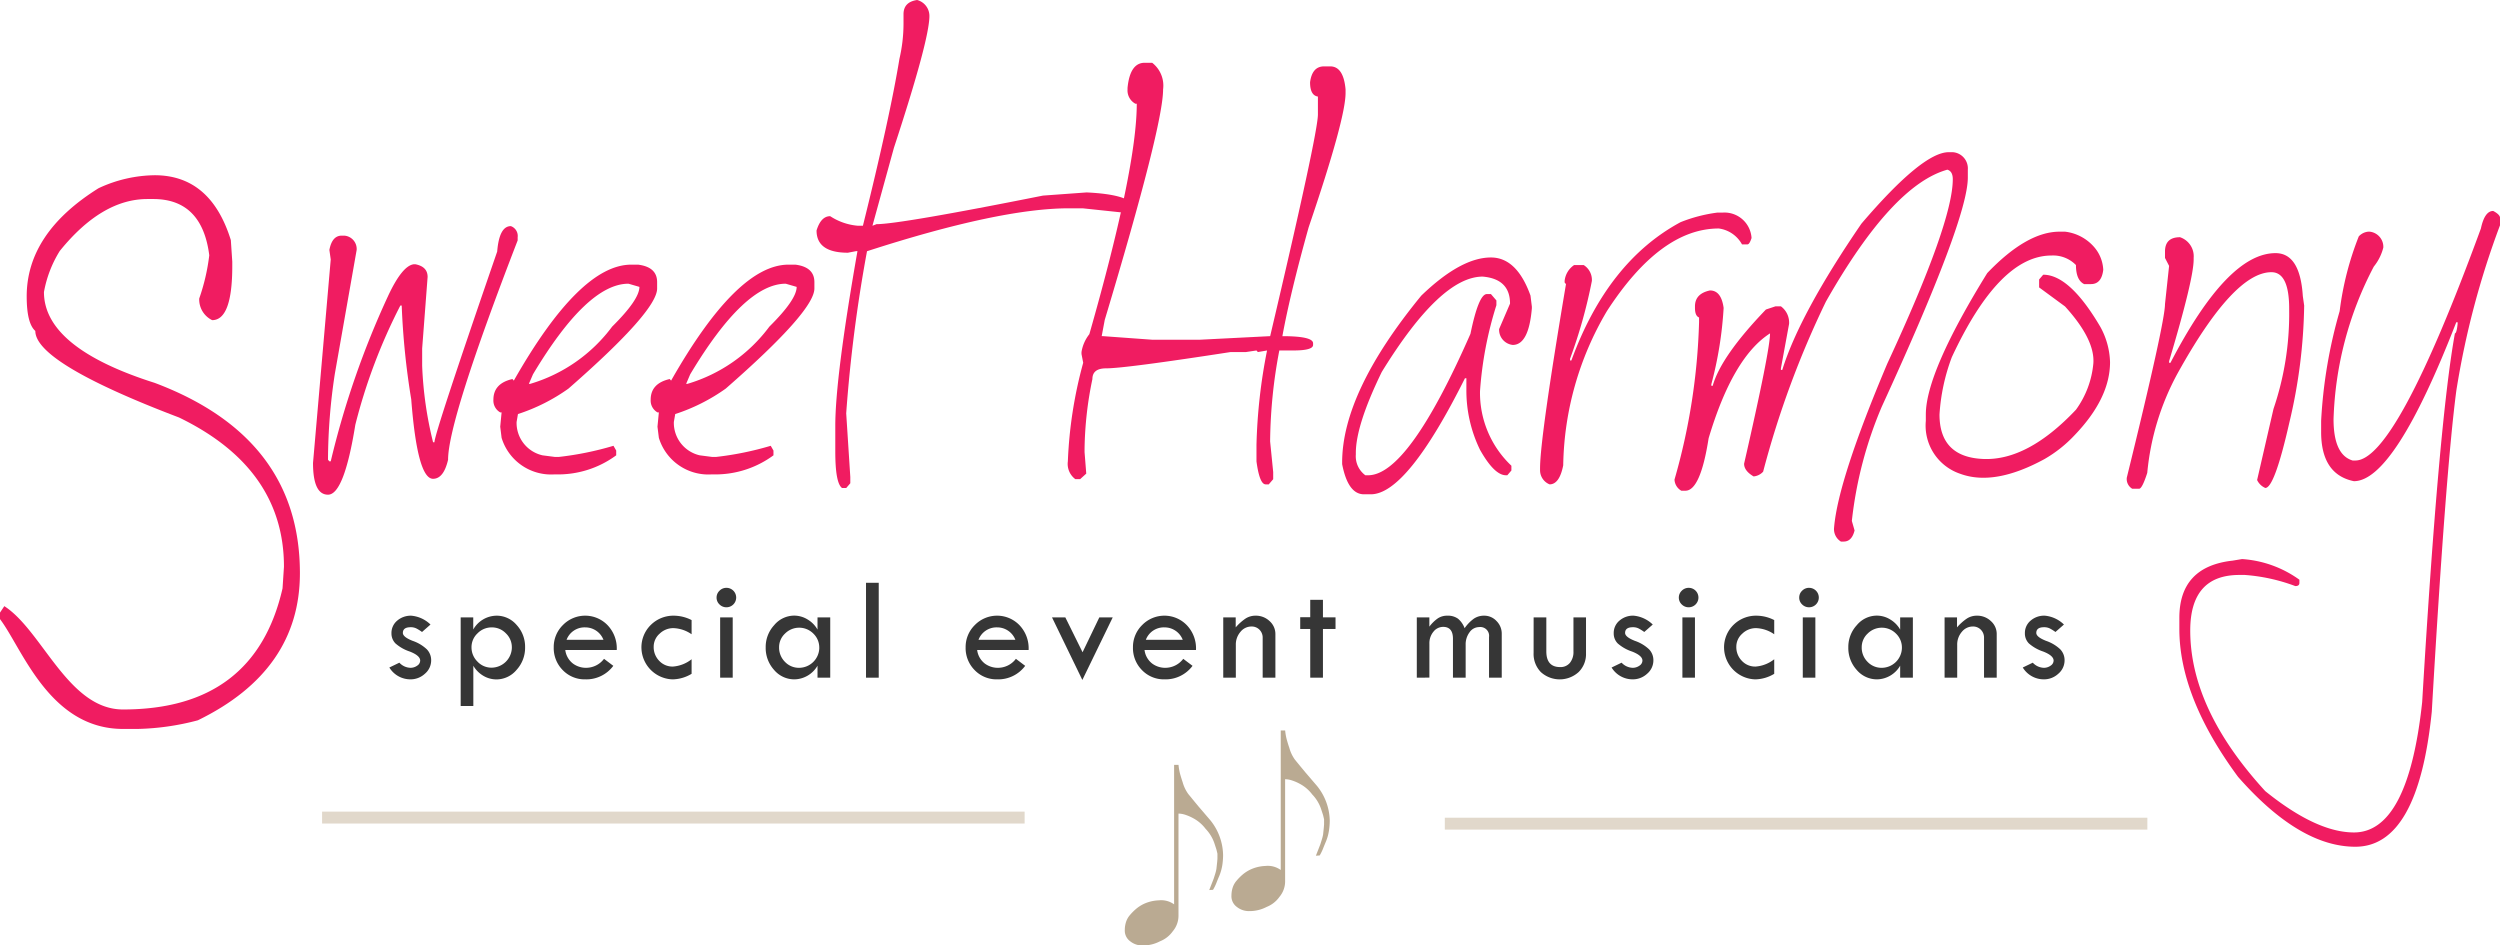 <svg xmlns="http://www.w3.org/2000/svg" width="209.996" height="79.42" viewBox="0 0 209.996 79.42">
  <g id="Group_19" data-name="Group 19" transform="translate(0 0)">
    <g id="Group_18" data-name="Group 18" transform="translate(0)">
      <g id="Group_8174" data-name="Group 8174">
        <path id="Path_1" data-name="Path 1" d="M29.84,37.809q4.709,0,6.4,5.45l.121,1.817v.364q0,4.543-1.691,4.542a1.938,1.938,0,0,1-1.086-1.816,17.088,17.088,0,0,0,.844-3.633q-.6-4.725-4.708-4.725h-.484q-3.835,0-7.364,4.36a9.823,9.823,0,0,0-1.33,3.452q0,4.678,9.3,7.63,12.2,4.589,12.2,15.988,0,8.177-8.573,12.356a21.269,21.269,0,0,1-5.072.726H27.183c-6.2,0-8.482-6.8-10.333-9.226v-.545l.362-.544c3.2,2.058,5.361,8.68,9.971,8.68q11.077,0,13.4-10.174l.119-1.816q0-8.266-8.814-12.536Q19.817,53.57,19.817,50.89q-.724-.635-.724-2.906,0-5.315,6.038-9.085A11.4,11.4,0,0,1,29.84,37.809Z" transform="translate(-16.85 -23.09)" fill="#f01c61"/>
        <path id="Path_2" data-name="Path 2" d="M70.93,43.9a.874.874,0,0,1,.572.934V45.1q-5.845,15.121-5.845,18.424-.373,1.6-1.262,1.6-1.317,0-1.833-6.675a63.215,63.215,0,0,1-.8-7.878h-.114a46.9,46.9,0,0,0-3.782,10.014q-.946,5.874-2.294,5.874-1.261,0-1.26-2.67L55.8,46.7l-.114-.8q.228-1.2,1.032-1.2h.228a1.124,1.124,0,0,1,1.032,1.2L56.143,56.314a48.977,48.977,0,0,0-.573,7.209l.115.133H55.8a73.332,73.332,0,0,1,4.815-13.884q1.2-2.571,2.177-2.67h.114q1.032.2,1.032,1.067l-.458,6.008v1.468a31.54,31.54,0,0,0,.916,6.409h.116q0-.735,5.271-16.021Q69.955,43.9,70.93,43.9Z" transform="translate(-28.019 -24.906)" fill="#f01c61"/>
        <path id="Path_3" data-name="Path 3" d="M87.484,48.511h.573q1.6.2,1.6,1.469v.533q0,1.9-7.45,8.412a15.631,15.631,0,0,1-4.24,2.136l-.115.667a2.794,2.794,0,0,0,2.178,2.8l1.031.134h.345a26.365,26.365,0,0,0,4.584-.935l.229.4v.4a8.23,8.23,0,0,1-5.158,1.6,4.346,4.346,0,0,1-4.469-3.07l-.115-.935.115-1.2h-.115a1.143,1.143,0,0,1-.573-1.067q0-1.369,1.6-1.736l.115.134Q83.158,48.511,87.484,48.511Zm-8.6,10.012H79a13.258,13.258,0,0,0,6.878-4.806q2.291-2.27,2.291-3.338l-.917-.267q-3.468,0-8.023,7.61Z" transform="translate(-34.459 -26.281)" fill="#f01c61"/>
        <path id="Path_4" data-name="Path 4" d="M106.305,48.511h.574q1.6.2,1.6,1.469v.533q0,1.9-7.45,8.412a15.642,15.642,0,0,1-4.24,2.136l-.116.667a2.8,2.8,0,0,0,2.178,2.8l1.032.134h.344a26.366,26.366,0,0,0,4.584-.935l.23.4v.4a8.229,8.229,0,0,1-5.158,1.6,4.345,4.345,0,0,1-4.469-3.07l-.116-.935.116-1.2H95.3a1.144,1.144,0,0,1-.573-1.067q0-1.369,1.6-1.736l.115.134Q101.979,48.511,106.305,48.511Zm-8.6,10.012h.114a13.252,13.252,0,0,0,6.878-4.806q2.292-2.27,2.292-3.338l-.917-.267q-3.468,0-8.024,7.61Z" transform="translate(-40.071 -26.281)" fill="#f01c61"/>
        <path id="Path_5" data-name="Path 5" d="M123.025,16.837a1.386,1.386,0,0,1,1.032,1.336q0,2-2.981,11.081L119.272,35.8l.344-.134q1.949,0,13.983-2.4l3.668-.266q3.409.166,3.9,1.067v.267c0,.267-.154.4-.459.4l-3.782-.4h-1.146q-5.818,0-16.964,3.605a123.024,123.024,0,0,0-1.748,13.618l.344,5.34v.534l-.344.4h-.345q-.573-.4-.572-3.071V52.617q0-4.072,1.862-14.685H117.9l-.688.133q-2.637,0-2.635-1.869.371-1.2,1.146-1.2a4.972,4.972,0,0,0,2.291.8h.458q2.264-9.113,3.067-14.018a13.121,13.121,0,0,0,.343-2.937v-.8C121.879,17.349,122.261,16.949,123.025,16.837Z" transform="translate(-45.988 -16.837)" fill="#f01c61"/>
        <path id="Path_6" data-name="Path 6" d="M151.11,24.352h.631a2.424,2.424,0,0,1,.917,2.235q0,3.038-4.9,19.359l-.258,1.368h.115l4.126.3h4.011l5.9-.3q4.01-17.022,4.011-18.624v-1.5q-.66-.1-.659-1.2.173-1.335,1.176-1.336h.515q1.117,0,1.29,1.936v.3q0,2.17-3.1,11.281-1.548,5.542-2.207,9.145,2.58,0,2.579.6v.133q0,.47-1.661.468h-1.175a42.247,42.247,0,0,0-.773,7.643l.258,2.57v.6l-.373.434h-.258q-.516,0-.773-1.936V56.46a45.848,45.848,0,0,1,.889-7.943l-.773.133-.115-.133-.888.133h-1.289q-8.855,1.369-10.459,1.369-1.146,0-1.147.9a30.288,30.288,0,0,0-.658,5.841v.3l.142,1.8-.516.467h-.4a1.594,1.594,0,0,1-.63-1.5,36.534,36.534,0,0,1,1.289-8.277l-.143-.734V48.65a3.235,3.235,0,0,1,.659-1.5q3.983-13.952,3.983-19.359h-.115a1.271,1.271,0,0,1-.66-1.2v-.133Q149.879,24.351,151.11,24.352Z" transform="translate(-54.96 -19.078)" fill="#f01c61"/>
        <path id="Path_7" data-name="Path 7" d="M189.982,47.654q2.177,0,3.324,3.2l.115.934v.133Q193.162,55,191.816,55a1.284,1.284,0,0,1-1.146-1.334l.917-2.136q0-2.07-2.294-2.27-3.552,0-8.481,8.011-2.177,4.473-2.178,6.808v.133a1.981,1.981,0,0,0,.8,1.736h.229q3.381,0,8.6-11.882.688-3.337,1.375-3.338h.345l.459.535v.4a30.959,30.959,0,0,0-1.376,7.21,8.428,8.428,0,0,0,2.636,6.274v.4l-.343.4h-.114q-.975,0-2.178-2.136a11.369,11.369,0,0,1-1.146-5.074V57.8H187.8q-4.871,9.747-7.908,9.746h-.574q-1.345,0-1.833-2.536v-.134q0-5.907,6.648-14.018Q187.46,47.654,189.982,47.654Z" transform="translate(-64.747 -26.026)" fill="#f01c61"/>
        <path id="Path_8" data-name="Path 8" d="M216.07,42.28h.458a2.277,2.277,0,0,1,2.407,2.136c-.114.357-.23.535-.344.535h-.458a2.613,2.613,0,0,0-1.949-1.335q-4.9,0-9.4,6.943a26.186,26.186,0,0,0-3.668,12.95q-.315,1.6-1.146,1.6a1.282,1.282,0,0,1-.8-1.2v-.134q0-2.57,2.178-15.487l-.114-.134v-.133a1.823,1.823,0,0,1,.8-1.335h.8a1.472,1.472,0,0,1,.689,1.335,42.353,42.353,0,0,1-1.835,6.542V54.7h.114q3.037-8.311,9.171-11.615A12.7,12.7,0,0,1,216.07,42.28Z" transform="translate(-71.808 -24.423)" fill="#f01c61"/>
        <path id="Path_9" data-name="Path 9" d="M240.294,35.052h.344a1.366,1.366,0,0,1,1.26,1.468v.667q0,3.506-7.221,19.225a33.844,33.844,0,0,0-2.521,9.613l.229.8q-.229.934-.917.934h-.23a1.227,1.227,0,0,1-.572-1.2q.342-4,4.469-13.751,5.5-11.848,5.5-15.487c0-.445-.153-.711-.458-.8q-4.644,1.3-10.2,11.082a78.3,78.3,0,0,0-5.272,14.284,1.231,1.231,0,0,1-.8.4q-.8-.467-.8-1.068,2.178-9.512,2.179-10.948-3.126,2-5.159,8.812-.687,4.4-1.948,4.405h-.344a1.138,1.138,0,0,1-.574-.934,53.02,53.02,0,0,0,2.064-13.218v-.4c-.23-.088-.344-.356-.344-.8V48q0-1.069,1.26-1.335.947,0,1.147,1.468a31.9,31.9,0,0,1-1.032,6.409v.133h.115q.687-2.47,4.47-6.408l.8-.267h.459a1.7,1.7,0,0,1,.687,1.469l-.687,3.738v.133h.115q1.46-4.706,6.647-12.283Q238.089,35.052,240.294,35.052Z" transform="translate(-76.604 -22.268)" fill="#f01c61"/>
        <path id="Path_10" data-name="Path 10" d="M258.579,44.564h.458a3.82,3.82,0,0,1,2.436,1.284,3.132,3.132,0,0,1,.773,1.92q-.142,1.2-1.031,1.2h-.573q-.689-.335-.689-1.6a2.677,2.677,0,0,0-2.063-.8q-4.384,0-8.367,8.545a16.547,16.547,0,0,0-1.032,4.807q0,3.6,3.711,3.738t7.752-4.139a7.8,7.8,0,0,0,1.461-3.9q.142-2-2.379-4.773l-2.177-1.6v-.667l.343-.4q2.235,0,4.814,4.406a6.5,6.5,0,0,1,.8,2.937q0,3.037-2.981,6.141a10.931,10.931,0,0,1-2.521,2q-4.213,2.3-7.092,1.235a4.269,4.269,0,0,1-2.88-4.439v-.533q0-3.538,5.159-11.883Q255.827,44.564,258.579,44.564Z" transform="translate(-85.576 -25.104)" fill="#f01c61"/>
        <path id="Path_11" data-name="Path 11" d="M275.865,45.229a1.687,1.687,0,0,1,1.146,1.735V47.1q0,1.636-2.063,8.544v.134h.114q4.785-9.212,8.826-9.212,2.062,0,2.292,3.605l.114.8a44.823,44.823,0,0,1-1.246,9.83q-1.245,5.491-2.019,5.49a1.344,1.344,0,0,1-.688-.667l1.376-5.975a24.753,24.753,0,0,0,1.317-8.277v-.134q0-3.071-1.49-3.071-3.181,0-7.909,8.545a21.623,21.623,0,0,0-2.521,8.31q-.429,1.335-.688,1.336h-.573a.949.949,0,0,1-.458-.935q3.208-13.05,3.209-14.585l.344-3.2-.344-.668v-.533Q274.6,45.229,275.865,45.229Z" transform="translate(-92.747 -25.303)" fill="#f01c61"/>
        <path id="Path_12" data-name="Path 12" d="M293.557,43.826h.114a1.284,1.284,0,0,1,1.146,1.334,4.129,4.129,0,0,1-.8,1.6,29.4,29.4,0,0,0-3.381,12.818q0,3,1.605,3.471h.228q3.411,0,10.545-19.492.315-1.47,1.032-1.469c.344.178.534.357.573.534v.667a71.091,71.091,0,0,0-3.668,13.885q-.889,6.742-2.063,26.969-1.147,11.348-6.419,11.349-4.7,0-9.857-5.874-4.927-6.677-4.928-12.417v-.934q0-4.307,4.47-4.807l.8-.133a9.282,9.282,0,0,1,4.814,1.736v.267c0,.178-.114.267-.344.267a15.143,15.143,0,0,0-4.241-.935h-.458q-4.127,0-4.126,4.673,0,6.608,6.3,13.484,4.3,3.471,7.451,3.472,4.556,0,5.731-10.949,1.4-23.53,2.75-30.974c.095,0,.172-.267.228-.8v-.134h-.114q-5.186,13.351-8.6,13.351-2.752-.567-2.751-4.139v-.935A40.871,40.871,0,0,1,291.15,50.5a25.511,25.511,0,0,1,1.605-6.275A1.231,1.231,0,0,1,293.557,43.826Z" transform="translate(-94.622 -24.367)" fill="#f01c61"/>
      </g>
      <g id="Group_16" data-name="Group 16" transform="translate(32.704 48.953)">
        <path id="Path_13" data-name="Path 13" d="M66.905,91.269l-.712.626a3.634,3.634,0,0,0-.479-.3,1.051,1.051,0,0,0-.479-.1q-.651,0-.651.479,0,.343.826.667a3.267,3.267,0,0,1,1.188.711,1.314,1.314,0,0,1,.363.932,1.464,1.464,0,0,1-.522,1.114,1.769,1.769,0,0,1-1.228.475,2.069,2.069,0,0,1-1.762-.994l.841-.406a1.319,1.319,0,0,0,.921.43.957.957,0,0,0,.58-.182.517.517,0,0,0,.248-.42c0-.283-.291-.536-.872-.763a3.471,3.471,0,0,1-1.206-.684A1.187,1.187,0,0,1,63.626,92a1.344,1.344,0,0,1,.475-1.052,1.742,1.742,0,0,1,1.2-.421A2.642,2.642,0,0,1,66.905,91.269Z" transform="translate(-63.448 -87.762)" fill="#363636"/>
        <path id="Path_14" data-name="Path 14" d="M73.042,90.667v1.02A2.282,2.282,0,0,1,75,90.525a2.2,2.2,0,0,1,1.689.784,2.689,2.689,0,0,1,.708,1.87,2.744,2.744,0,0,1-.718,1.9,2.206,2.206,0,0,1-1.692.8,2.157,2.157,0,0,1-1.082-.295,2.367,2.367,0,0,1-.856-.853V98.11H71.986V90.667Zm3.242,2.512a1.6,1.6,0,0,0-.5-1.17,1.619,1.619,0,0,0-1.183-.5,1.649,1.649,0,0,0-1.2.5,1.588,1.588,0,0,0-.505,1.173,1.665,1.665,0,0,0,.5,1.2,1.6,1.6,0,0,0,1.18.51,1.718,1.718,0,0,0,1.71-1.713Z" transform="translate(-65.994 -87.762)" fill="#363636"/>
        <path id="Path_15" data-name="Path 15" d="M88.416,93.406H84.092a1.707,1.707,0,0,0,.643,1.139,1.827,1.827,0,0,0,1.089.359,1.891,1.891,0,0,0,1.523-.755l.78.589a2.822,2.822,0,0,1-2.353,1.136,2.545,2.545,0,0,1-1.891-.774,2.627,2.627,0,0,1-.761-1.922,2.578,2.578,0,0,1,.77-1.864,2.613,2.613,0,0,1,3.756.013A2.817,2.817,0,0,1,88.416,93.406ZM84.2,92.552H87.3a1.636,1.636,0,0,0-1.523-1.044A1.615,1.615,0,0,0,84.2,92.552Z" transform="translate(-69.314 -87.762)" fill="#363636"/>
        <path id="Path_16" data-name="Path 16" d="M97.833,94.185v1.223a3.2,3.2,0,0,1-1.585.467,2.7,2.7,0,0,1-2.628-2.616,2.633,2.633,0,0,1,.786-1.955,2.69,2.69,0,0,1,1.971-.778,3.293,3.293,0,0,1,1.456.369v1.191a2.847,2.847,0,0,0-1.523-.515,1.646,1.646,0,0,0-1.162.466,1.455,1.455,0,0,0-.5,1.093,1.644,1.644,0,0,0,.466,1.189,1.53,1.53,0,0,0,1.143.481A2.866,2.866,0,0,0,97.833,94.185Z" transform="translate(-72.444 -87.762)" fill="#363636"/>
        <path id="Path_17" data-name="Path 17" d="M102.613,88.009a.781.781,0,0,1,.246-.574.8.8,0,0,1,.584-.243.817.817,0,0,1,0,1.634.809.809,0,0,1-.584-.239A.779.779,0,0,1,102.613,88.009Zm.3,1.664h1.056v5.066h-1.056Z" transform="translate(-75.126 -86.768)" fill="#363636"/>
        <path id="Path_18" data-name="Path 18" d="M112.845,90.667h1.068v5.066h-1.068V94.726a2.287,2.287,0,0,1-1.934,1.148,2.222,2.222,0,0,1-1.71-.787,2.749,2.749,0,0,1-.709-1.909,2.694,2.694,0,0,1,.714-1.858,2.195,2.195,0,0,1,1.68-.8,2.148,2.148,0,0,1,1.13.326,2.322,2.322,0,0,1,.829.848Zm.147,2.548a1.612,1.612,0,0,0-.5-1.188,1.677,1.677,0,0,0-2.375,0,1.564,1.564,0,0,0-.5,1.155,1.686,1.686,0,0,0,.493,1.222,1.609,1.609,0,0,0,1.194.5,1.706,1.706,0,0,0,1.691-1.689Z" transform="translate(-76.879 -87.762)" fill="#363636"/>
        <path id="Path_19" data-name="Path 19" d="M120.5,86.588h1.068v7.971H120.5Z" transform="translate(-80.46 -86.588)" fill="#363636"/>
        <path id="Path_20" data-name="Path 20" d="M137.71,93.406h-4.323a1.705,1.705,0,0,0,.642,1.139,1.834,1.834,0,0,0,1.09.359,1.892,1.892,0,0,0,1.523-.755l.78.589a2.82,2.82,0,0,1-2.351,1.136,2.547,2.547,0,0,1-1.891-.774,2.627,2.627,0,0,1-.761-1.922,2.579,2.579,0,0,1,.771-1.864,2.612,2.612,0,0,1,3.755.013A2.815,2.815,0,0,1,137.71,93.406Zm-4.212-.854h3.1a1.637,1.637,0,0,0-1.523-1.044A1.616,1.616,0,0,0,133.5,92.552Z" transform="translate(-84.012 -87.762)" fill="#363636"/>
        <path id="Path_21" data-name="Path 21" d="M142.757,90.727h1.119l1.449,2.929,1.408-2.929h1.126l-2.552,5.257Z" transform="translate(-87.095 -87.822)" fill="#363636"/>
        <path id="Path_22" data-name="Path 22" d="M157.743,93.406h-4.323a1.7,1.7,0,0,0,.641,1.139,1.831,1.831,0,0,0,1.089.359,1.891,1.891,0,0,0,1.523-.755l.78.589a2.822,2.822,0,0,1-2.352,1.136,2.547,2.547,0,0,1-1.891-.774,2.628,2.628,0,0,1-.761-1.922,2.578,2.578,0,0,1,.771-1.864,2.612,2.612,0,0,1,3.755.013A2.812,2.812,0,0,1,157.743,93.406Zm-4.212-.854h3.1a1.637,1.637,0,0,0-1.523-1.044A1.616,1.616,0,0,0,153.531,92.552Z" transform="translate(-89.986 -87.762)" fill="#363636"/>
        <path id="Path_23" data-name="Path 23" d="M163.254,95.733V90.667H164.3v.841a4.234,4.234,0,0,1,.835-.747,1.536,1.536,0,0,1,.835-.236,1.664,1.664,0,0,1,1.176.455,1.445,1.445,0,0,1,.488,1.093v3.659h-1.069V92.386a.929.929,0,0,0-.267-.681.911.911,0,0,0-.678-.271,1.179,1.179,0,0,0-.922.452,1.62,1.62,0,0,0-.387,1.09v2.757Z" transform="translate(-93.207 -87.762)" fill="#363636"/>
        <path id="Path_24" data-name="Path 24" d="M173.307,88.627h1.067V90.1h1.057v.976h-1.057v4.09h-1.067v-4.09h-.842v-.988h.842Z" transform="translate(-95.953 -87.196)" fill="#363636"/>
        <path id="Path_25" data-name="Path 25" d="M186.419,95.733V90.667h1.055v.78a3.131,3.131,0,0,1,.716-.7,1.406,1.406,0,0,1,.783-.222,1.457,1.457,0,0,1,.906.253,1.89,1.89,0,0,1,.556.8,3.291,3.291,0,0,1,.774-.8,1.511,1.511,0,0,1,.866-.253,1.4,1.4,0,0,1,1.042.452,1.486,1.486,0,0,1,.437,1.071v3.685h-1.068V92.325a.739.739,0,0,0-.832-.841.982.982,0,0,0-.8.43,1.691,1.691,0,0,0-.331,1.063v2.757h-1.067V92.466q0-.995-.817-1a1.031,1.031,0,0,0-.823.406,1.512,1.512,0,0,0-.339,1v2.855Z" transform="translate(-100.114 -87.762)" fill="#363636"/>
        <path id="Path_26" data-name="Path 26" d="M200.4,90.727h1.067v2.856q0,1.32,1.162,1.32a1.019,1.019,0,0,0,.817-.353,1.448,1.448,0,0,0,.3-.967V90.727H204.8v3.028a2.107,2.107,0,0,1-.62,1.566,2.359,2.359,0,0,1-3.175,0,2.18,2.18,0,0,1-.607-1.6Z" transform="translate(-104.282 -87.822)" fill="#363636"/>
        <path id="Path_27" data-name="Path 27" d="M213.19,91.269l-.713.626a3.68,3.68,0,0,0-.478-.3,1.057,1.057,0,0,0-.48-.1c-.433,0-.651.16-.651.479q0,.343.826.667a3.26,3.26,0,0,1,1.188.711,1.313,1.313,0,0,1,.362.932,1.465,1.465,0,0,1-.521,1.114,1.767,1.767,0,0,1-1.228.475,2.068,2.068,0,0,1-1.762-.994l.841-.406a1.319,1.319,0,0,0,.922.43.956.956,0,0,0,.58-.182.516.516,0,0,0,.248-.42c0-.283-.291-.536-.872-.763a3.471,3.471,0,0,1-1.206-.684,1.187,1.187,0,0,1-.334-.857,1.343,1.343,0,0,1,.476-1.052,1.737,1.737,0,0,1,1.194-.421A2.642,2.642,0,0,1,213.19,91.269Z" transform="translate(-107.066 -87.762)" fill="#363636"/>
        <path id="Path_28" data-name="Path 28" d="M217.78,88.009a.781.781,0,0,1,.246-.574.805.805,0,0,1,.584-.243.817.817,0,0,1,0,1.634.81.81,0,0,1-.584-.239A.779.779,0,0,1,217.78,88.009Zm.3,1.664h1.055v5.066h-1.055Z" transform="translate(-109.465 -86.768)" fill="#363636"/>
        <path id="Path_29" data-name="Path 29" d="M227.408,94.185v1.223a3.2,3.2,0,0,1-1.585.467,2.7,2.7,0,0,1-2.628-2.616,2.633,2.633,0,0,1,.786-1.955,2.69,2.69,0,0,1,1.971-.778,3.293,3.293,0,0,1,1.456.369v1.191a2.847,2.847,0,0,0-1.523-.515,1.642,1.642,0,0,0-1.161.466,1.453,1.453,0,0,0-.5,1.093,1.642,1.642,0,0,0,.467,1.189,1.527,1.527,0,0,0,1.143.481A2.868,2.868,0,0,0,227.408,94.185Z" transform="translate(-111.08 -87.762)" fill="#363636"/>
        <path id="Path_30" data-name="Path 30" d="M232.188,88.009a.779.779,0,0,1,.246-.574.8.8,0,0,1,.583-.243.817.817,0,0,1,0,1.634.806.806,0,0,1-.583-.239A.776.776,0,0,1,232.188,88.009Zm.3,1.664h1.057v5.066h-1.057Z" transform="translate(-113.761 -86.768)" fill="#363636"/>
        <path id="Path_31" data-name="Path 31" d="M242.42,90.667h1.068v5.066H242.42V94.726a2.289,2.289,0,0,1-1.935,1.148,2.223,2.223,0,0,1-1.71-.787,2.747,2.747,0,0,1-.709-1.909,2.692,2.692,0,0,1,.715-1.858,2.193,2.193,0,0,1,1.68-.8,2.143,2.143,0,0,1,1.13.326,2.325,2.325,0,0,1,.83.848Zm.147,2.548a1.614,1.614,0,0,0-.5-1.188,1.678,1.678,0,0,0-2.376,0,1.563,1.563,0,0,0-.5,1.155,1.686,1.686,0,0,0,.492,1.222,1.611,1.611,0,0,0,1.194.5,1.705,1.705,0,0,0,1.691-1.689Z" transform="translate(-115.514 -87.762)" fill="#363636"/>
        <path id="Path_32" data-name="Path 32" d="M249.587,95.733V90.667h1.044v.841a4.227,4.227,0,0,1,.835-.747,1.538,1.538,0,0,1,.836-.236,1.662,1.662,0,0,1,1.175.455,1.443,1.443,0,0,1,.489,1.093v3.659H252.9V92.386a.929.929,0,0,0-.267-.681.911.911,0,0,0-.678-.271,1.178,1.178,0,0,0-.921.452,1.62,1.62,0,0,0-.387,1.09v2.757Z" transform="translate(-118.949 -87.762)" fill="#363636"/>
        <path id="Path_33" data-name="Path 33" d="M262.4,91.269l-.713.626a3.689,3.689,0,0,0-.478-.3,1.058,1.058,0,0,0-.48-.1c-.433,0-.651.16-.651.479q0,.343.826.667a3.26,3.26,0,0,1,1.188.711,1.313,1.313,0,0,1,.362.932,1.464,1.464,0,0,1-.522,1.114,1.762,1.762,0,0,1-1.228.475,2.068,2.068,0,0,1-1.762-.994l.841-.406a1.319,1.319,0,0,0,.922.43.956.956,0,0,0,.58-.182.516.516,0,0,0,.248-.42c0-.283-.29-.536-.872-.763a3.472,3.472,0,0,1-1.206-.684,1.187,1.187,0,0,1-.334-.857,1.343,1.343,0,0,1,.476-1.052,1.737,1.737,0,0,1,1.194-.421A2.64,2.64,0,0,1,262.4,91.269Z" transform="translate(-121.737 -87.762)" fill="#363636"/>
      </g>
      <g id="Group_17" data-name="Group 17" transform="translate(94.484 61.357)">
        <path id="Path_34" data-name="Path 34" d="M155.984,108.378a4.7,4.7,0,0,0,.141.793c.069.24.137.462.208.667a3.068,3.068,0,0,0,.476.994l.371.455.517.625.953,1.111a4.771,4.771,0,0,1,1.079,2.942,5.918,5.918,0,0,1-.062.814,4.134,4.134,0,0,1-.255.921c-.107.247-.19.453-.254.619a3.815,3.815,0,0,1-.275.556l-.318.02.371-.952c.043-.134.085-.266.127-.4a2.98,2.98,0,0,0,.105-.428l.065-.593.02-.253v-.434l-.085-.349L159,114.97a3.284,3.284,0,0,0-.741-1.218,3.17,3.17,0,0,0-1.037-.889,3.858,3.858,0,0,0-.64-.281,1.922,1.922,0,0,0-.6-.11v8.612a2.022,2.022,0,0,1-.477,1.27,2.389,2.389,0,0,1-1.079.846,3.059,3.059,0,0,1-1.419.35,1.617,1.617,0,0,1-1.079-.35,1.11,1.11,0,0,1-.455-.974,2.169,2.169,0,0,1,.1-.639,1.66,1.66,0,0,1,.338-.6,4.3,4.3,0,0,1,.488-.492,3.036,3.036,0,0,1,.633-.418,3.27,3.27,0,0,1,1.3-.318,1.849,1.849,0,0,1,1.282.338V108.378Z" transform="translate(-151.475 -105.489)" fill="#baaa92"/>
        <path id="Path_35" data-name="Path 35" d="M168.748,104.261a4.648,4.648,0,0,0,.142.794c.068.239.135.462.208.666a3.058,3.058,0,0,0,.476,1l.371.454.517.625.953,1.11a4.769,4.769,0,0,1,1.079,2.941,5.637,5.637,0,0,1-.065.815,3.927,3.927,0,0,1-.253.92c-.106.248-.189.453-.253.619a3.886,3.886,0,0,1-.275.556l-.318.021.371-.952.126-.4a3.444,3.444,0,0,0,.108-.429l.062-.593.02-.253v-.434l-.083-.349-.17-.519a3.261,3.261,0,0,0-.741-1.216,3.183,3.183,0,0,0-1.037-.889,3.749,3.749,0,0,0-.641-.28,1.9,1.9,0,0,0-.6-.111v8.612a2.022,2.022,0,0,1-.476,1.27,2.39,2.39,0,0,1-1.079.846,3.055,3.055,0,0,1-1.419.349,1.617,1.617,0,0,1-1.079-.349,1.108,1.108,0,0,1-.455-.973,2.147,2.147,0,0,1,.1-.64,1.647,1.647,0,0,1,.338-.6,4.392,4.392,0,0,1,.486-.493,3.1,3.1,0,0,1,.635-.418,3.276,3.276,0,0,1,1.3-.318,1.85,1.85,0,0,1,1.281.339V104.261Z" transform="translate(-155.281 -104.261)" fill="#baaa92"/>
      </g>
      <line id="Line_3" data-name="Line 3" x1="59.012" transform="translate(27.055 68.675)" fill="none" stroke="#e1d8cb" stroke-miterlimit="10" stroke-width="1"/>
      <line id="Line_4" data-name="Line 4" x1="59.013" transform="translate(121.362 69.186)" fill="none" stroke="#e1d8cb" stroke-miterlimit="10" stroke-width="1"/>
    </g>
  </g>
</svg>
